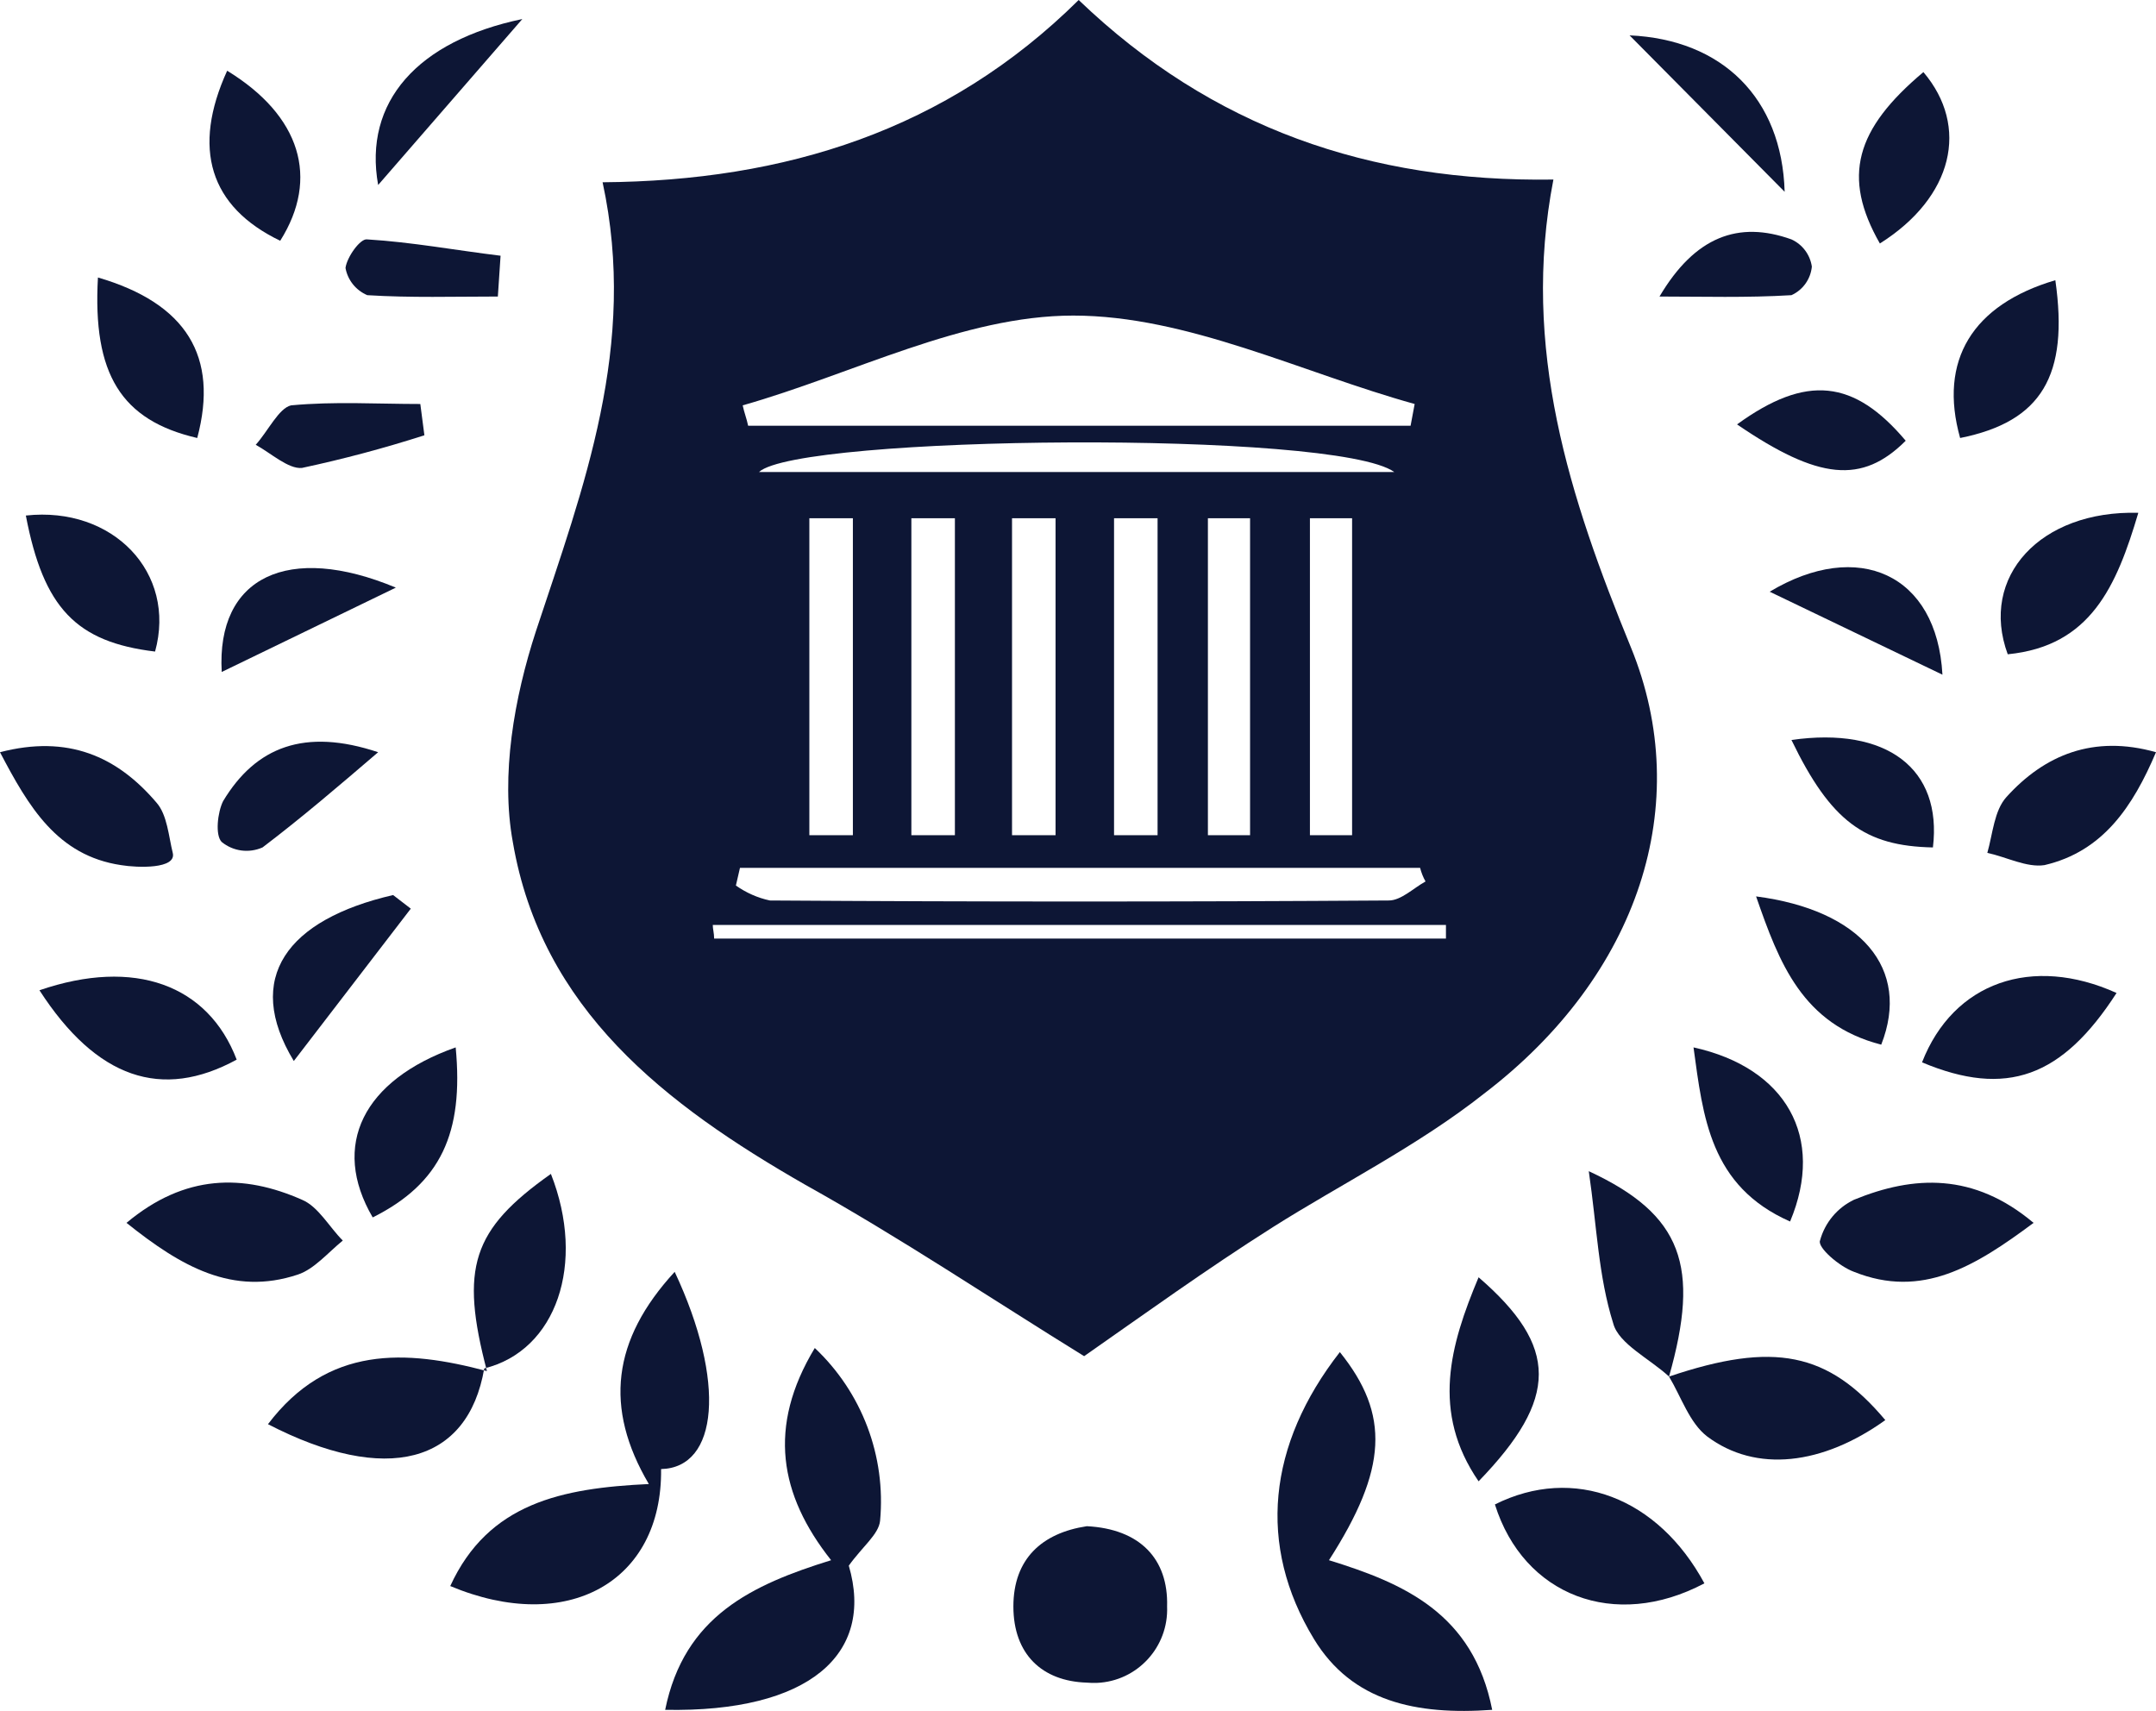 <?xml version="1.0" encoding="UTF-8"?>
<svg id="Layer_2" data-name="Layer 2" xmlns="http://www.w3.org/2000/svg" viewBox="0 0 158.5 125.78">
  <defs>
    <style>
      .cls-1 {
        fill: #0d1635;
        stroke-width: 0px;
      }
    </style>
  </defs>
  <g id="Layer_1-2" data-name="Layer 1">
    <g>
      <path class="cls-1" d="M109.7,125.7c-5.6.4-10.3-.6-13.1-5.2-4.2-6.9-3.4-14.3,1.9-21.1,3.7,4.6,3.5,8.6-.8,15.3,5.5,1.7,10.6,3.9,12,11Z"/>
      <path class="cls-1" d="M48.9,125.7c1.4-6.9,6.4-9.2,12.2-11-3.8-4.8-4.7-9.8-1.2-15.6,3.47,3.27,5.24,7.95,4.8,12.7-.1,1-1.3,1.9-2.3,3.3,1.9,6.5-2.9,10.8-13.5,10.6Z"/>
      <path class="cls-1" d="M49.6,93.5c3.8,8.1,3.2,14.4-1,14.5.1,8.3-6.9,12.2-15.5,8.6,2.8-6.1,8.2-7.2,14.6-7.5-3.3-5.6-2.7-10.6,1.9-15.6Z"/>
      <path class="cls-1" d="M79.9,112.2c3.9.2,6,2.4,5.9,5.9.12,2.98-2.19,5.5-5.17,5.62-.24.01-.49,0-.73-.02-3.3-.1-5.4-2.1-5.4-5.6s2.1-5.4,5.4-5.9Z"/>
      <path class="cls-1" d="M109.9,110.6c5.8-2.9,12-.5,15.4,5.8-6.6,3.5-13.3.9-15.4-5.8Z"/>
      <path class="cls-1" d="M35.6,100.6c-1.2,7-7.2,8.6-15.9,4.1,4.4-5.8,10.1-5.5,16.1-3.9l-.2-.2Z"/>
      <path class="cls-1" d="M122.7,101.2c7.7-2.6,11.7-1.8,15.9,3.2-4.6,3.3-9.5,3.9-13.1,1.2-1.3-1-1.9-2.9-2.8-4.4Z"/>
      <path class="cls-1" d="M149.5,89.9c-4.3,3.2-8.2,5.6-13.2,3.6-1.1-.4-2.7-1.8-2.5-2.3.36-1.32,1.27-2.41,2.5-3,4.4-1.8,8.8-2,13.2,1.7Z"/>
      <path class="cls-1" d="M9.3,89.9c4.3-3.6,8.6-3.6,12.9-1.7,1.2.5,2,2,3,3-1.1.9-2.1,2.1-3.3,2.5-4.8,1.6-8.6-.6-12.6-3.8Z"/>
      <path class="cls-1" d="M2.9,72.8c7-2.4,12.4-.4,14.5,5.1-5.5,3-10.3,1.4-14.5-5.1Z"/>
      <path class="cls-1" d="M141.3,78.1c2.3-5.9,8.1-7.9,14.3-5.1-4,6.2-8.1,7.7-14.3,5.1Z"/>
      <path class="cls-1" d="M0,55.3c5-1.3,8.6.3,11.5,3.7.8.9.9,2.5,1.2,3.7s-2.6,1.1-3.8.9c-4.7-.7-6.8-4.3-8.9-8.3Z"/>
      <path class="cls-1" d="M158.5,55.3c-1.7,4-3.9,7.3-8.2,8.3-1.3.2-2.8-.6-4.2-.9.4-1.4.5-3.1,1.4-4.1,2.8-3.1,6.4-4.6,11-3.3Z"/>
      <path class="cls-1" d="M108.7,93.9c5.9,5.1,5.9,8.9,0,15-3.5-5.1-2.1-10,0-15Z"/>
      <path class="cls-1" d="M35.8,100.8c-2-7.6-1.1-10.4,4.7-14.5,2.6,6.6.4,13-4.9,14.3l.2.2Z"/>
      <path class="cls-1" d="M157.2,37.7c-1.6,5.4-3.5,9.8-9.6,10.4-2.1-5.7,2.4-10.6,9.6-10.4Z"/>
      <path class="cls-1" d="M11.4,47.9c-5.8-.7-8.2-3.2-9.5-10,6.4-.7,11.1,4.2,9.5,10Z"/>
      <path class="cls-1" d="M122.7,101.2c-1.4-1.3-3.7-2.4-4.1-3.9-1.1-3.5-1.2-7.1-1.8-11.2,6.9,3.2,8.2,7,5.9,15.1Z"/>
      <path class="cls-1" d="M131.6,89.8c-5.9-2.6-6.4-7.7-7.1-12.8,6.8,1.5,9.7,6.6,7.1,12.8Z"/>
      <path class="cls-1" d="M14.5,32.2c-5.6-1.3-7.7-4.7-7.3-11.8,6.5,1.9,8.9,5.8,7.3,11.8Z"/>
      <path class="cls-1" d="M27.4,89.5c-3.1-5.3-.7-10.1,6.1-12.5.6,6.3-1.1,10-6.1,12.5Z"/>
      <path class="cls-1" d="M144.1,32.2c-1.6-5.7.9-9.8,7-11.6,1,7-1,10.4-7,11.6Z"/>
      <path class="cls-1" d="M138.3,76.8c-5.8-1.5-7.5-6-9.2-10.9,7.7,1,11.4,5.3,9.2,10.9Z"/>
      <path class="cls-1" d="M30.2,66.8l-8.6,11.2c-3.7-6.1-.5-10.4,7.3-12.2l1.3,1Z"/>
      <path class="cls-1" d="M20.6,17.7c-5.2-2.5-6.5-6.8-3.9-12.5,5.4,3.3,6.8,7.9,3.9,12.5Z"/>
      <path class="cls-1" d="M138.2,17.9c-2.8-4.9-1.8-8.4,3.2-12.6,3.4,4,2.2,9.2-3.2,12.6Z"/>
      <path class="cls-1" d="M27.8,55.3c-2.8,2.4-5.6,4.8-8.5,7-1,.44-2.15.29-3-.4-.5-.5-.3-2.2.1-3,2.4-4,6-5.4,11.4-3.6Z"/>
      <path class="cls-1" d="M131.7,54.4c7-1,11.1,2.1,10.4,7.9-5-.1-7.5-1.9-10.4-7.9Z"/>
      <path class="cls-1" d="M27.8,13.6c-1.1-6.1,2.9-10.6,10.6-12.2l-10.6,12.2Z"/>
      <path class="cls-1" d="M142.8,49.6l-12.7-6.1c6.5-3.9,12.3-1.3,12.7,6.1Z"/>
      <path class="cls-1" d="M29.1,43.2l-12.8,6.2c-.4-7,4.9-9.5,12.8-6.2Z"/>
      <path class="cls-1" d="M119.8,2.6c6.8.3,11.2,4.6,11.4,11.5l-11.4-11.5Z"/>
      <path class="cls-1" d="M140.1,32.4c-3.2,3.2-6.4,2.9-12.4-1.2,5.1-3.7,8.6-3.3,12.4,1.2Z"/>
      <path class="cls-1" d="M31.2,32c-2.96.95-5.96,1.75-9,2.4-1,.1-2.3-1.1-3.4-1.7.9-1,1.7-2.7,2.6-2.9,3.2-.3,6.3-.1,9.5-.1l.3,2.3Z"/>
      <path class="cls-1" d="M36.6,21.8c-3.2,0-6.4.1-9.6-.1-.84-.36-1.44-1.11-1.6-2,.1-.8,1.1-2.2,1.6-2.1,3.3.2,6.5.8,9.8,1.2l-.2,3Z"/>
      <path class="cls-1" d="M122,21.8c2.6-4.4,5.8-5.6,9.7-4.2.81.37,1.37,1.12,1.5,2-.09.92-.66,1.72-1.5,2.1-3.3.2-6.5.1-9.7.1Z"/>
      <path class="cls-1" d="M119.9,47.6c-4.5-11-8.1-22-5.7-34.4-13.5.2-25.1-3.8-34.9-13.2-9.7,9.6-21.6,13.3-35,13.4,2.6,12-1.4,22.4-4.9,33-1.6,4.9-2.6,10.6-1.7,15.5,2.1,12.3,11.2,19.3,21.5,25.2,7,3.9,13.7,8.4,20.5,12.6,4.3-3,9-6.4,13.9-9.5s10.7-6,15.5-9.8c11.4-8.7,15.5-21.3,10.8-32.8ZM78.9,23.2c8.4,0,16.8,4.2,25.1,6.5l-.3,1.6h-48.7c-.1-.5-.3-1-.4-1.5,8.1-2.3,16.2-6.6,24.3-6.6ZM55.8,34.7c2.9-2.7,42.4-3.1,46.7,0h-46.7ZM99.4,38.1v23.3h-3.1v-23.3h3.1ZM91.9,38.1v23.3h-3.1v-23.3h3.1ZM85.1,38.1v23.3h-3.2v-23.3h3.2ZM77.6,38.1v23.3h-3.2v-23.3h3.2ZM70.2,38.1v23.3h-3.2v-23.3h3.2ZM62.7,38.1v23.3h-3.2v-23.3h3.2ZM54.4,63.8h50c.09.35.22.69.4,1-.9.5-1.8,1.4-2.7,1.4-15.1.1-30.3.1-45.5,0-.9-.19-1.75-.57-2.5-1.1l.3-1.3ZM52.5,69c0-.4-.1-.7-.1-1h53.9v1h-53.8Z"/>
    </g>
  </g>
</svg>